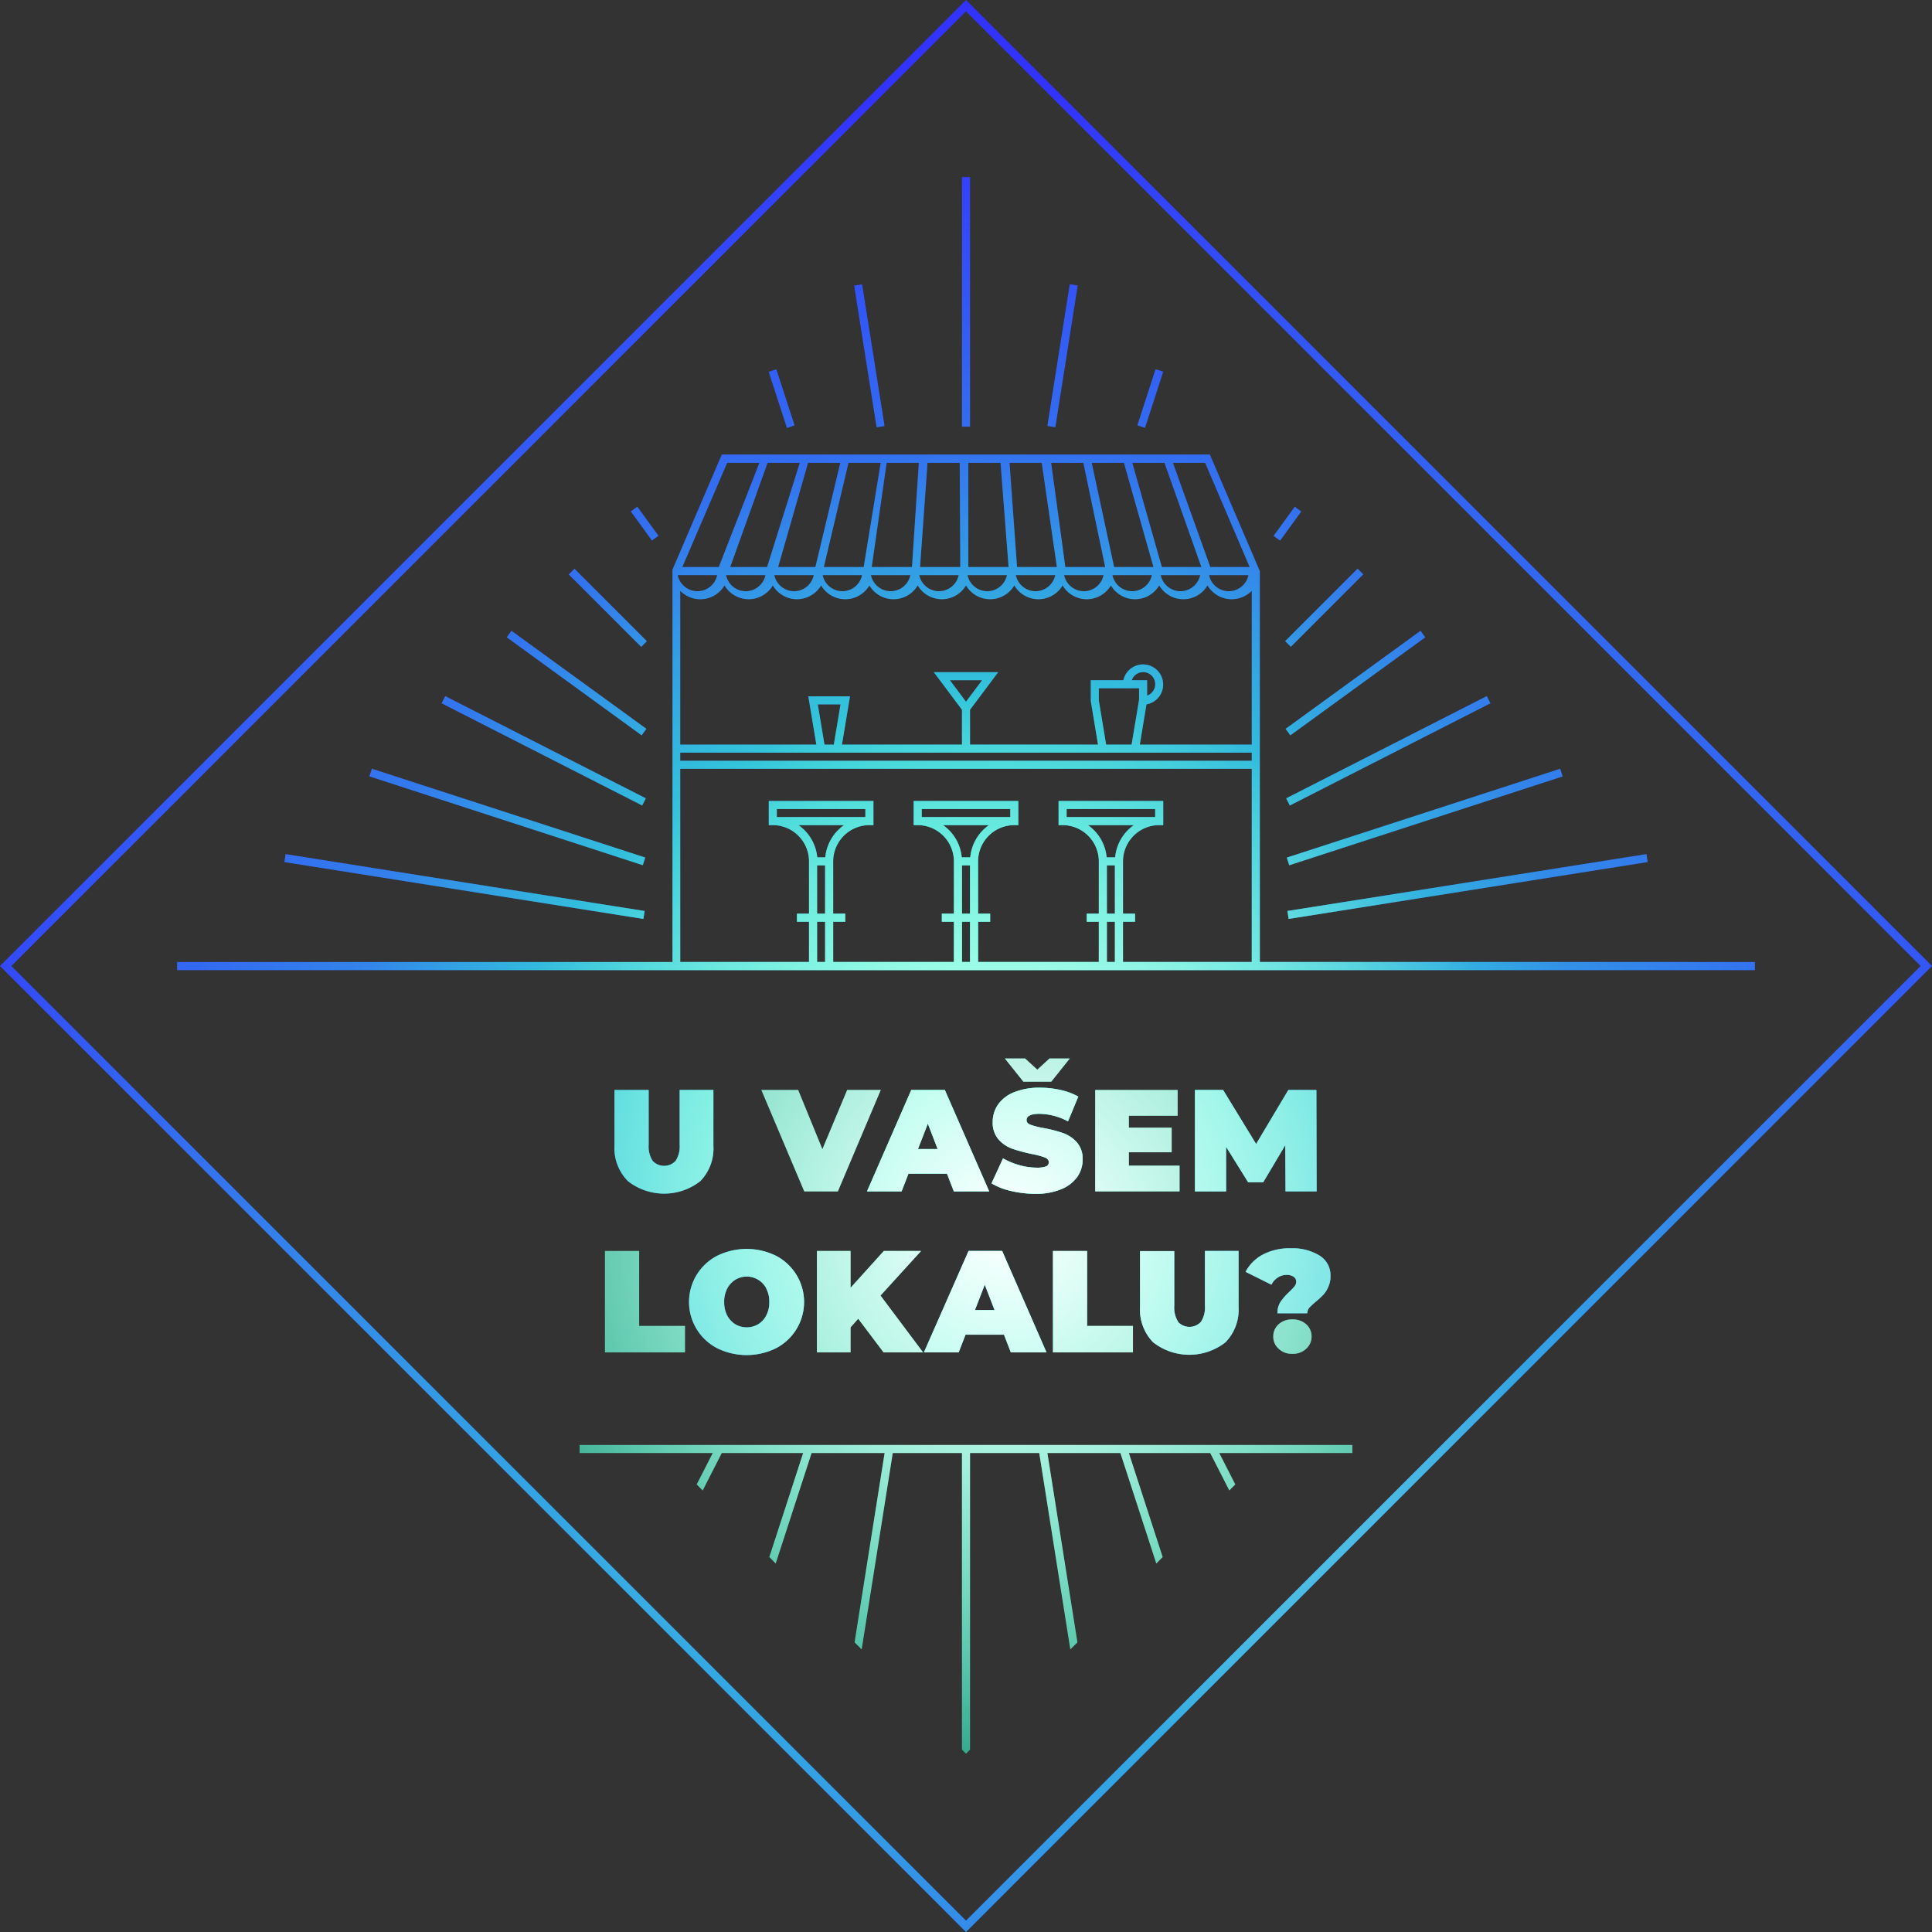 <?xml version="1.0" encoding="UTF-8"?> <svg xmlns="http://www.w3.org/2000/svg" xmlns:xlink="http://www.w3.org/1999/xlink" viewBox="0 0 240 240"><rect x="0" y="0" width="240" height="240" fill="#333333" stroke="none"/><defs><style>.cls-1{fill:url(#radial-gradient);}.cls-2{fill:url(#radial-gradient-2);}.cls-3{fill:url(#radial-gradient-19);}.cls-4{fill:url(#radial-gradient-20);}.cls-5{fill:url(#radial-gradient-21);}.cls-6{fill:url(#radial-gradient-22);}.cls-7{fill:url(#radial-gradient-23);}.cls-8{fill:url(#radial-gradient-24);}.cls-9{fill:url(#radial-gradient-25);}.cls-10{fill:url(#radial-gradient-26);}.cls-11{fill:url(#radial-gradient-27);}.cls-12{fill:url(#radial-gradient-28);}.cls-13{fill:url(#radial-gradient-29);}.cls-14{fill:url(#radial-gradient-30);}.cls-15{fill:url(#radial-gradient-31);}.cls-16{fill:url(#radial-gradient-32);}.cls-17{fill:url(#radial-gradient-33);}.cls-18{fill:url(#radial-gradient-34);}.cls-19{fill:url(#radial-gradient-35);}.cls-20{fill:url(#radial-gradient-36);}.cls-21{fill:url(#radial-gradient-54);}.cls-22{fill:url(#radial-gradient-55);}.cls-23{fill:url(#radial-gradient-56);}.cls-24{fill:url(#radial-gradient-57);}.cls-25{fill:url(#radial-gradient-58);}.cls-26{fill:url(#radial-gradient-59);}.cls-27{fill:url(#radial-gradient-60);}.cls-28{fill:url(#radial-gradient-61);}.cls-29{fill:url(#radial-gradient-63);}.cls-30{fill:url(#radial-gradient-64);}.cls-31{fill:url(#radial-gradient-65);}.cls-32{fill:url(#radial-gradient-66);}.cls-33{fill:url(#radial-gradient-67);}.cls-34{fill:url(#radial-gradient-68);}.cls-35{fill:url(#radial-gradient-69);}.cls-36{fill:url(#radial-gradient-70);}.cls-37{fill:url(#radial-gradient-71);}.cls-38{fill:url(#radial-gradient-89);}.cls-39{fill:url(#radial-gradient-90);}.cls-40{fill:url(#radial-gradient-91);}.cls-41{fill:url(#radial-gradient-92);}.cls-42{fill:url(#radial-gradient-93);}.cls-43{fill:url(#radial-gradient-94);}.cls-44{fill:url(#radial-gradient-95);}.cls-45{fill:url(#radial-gradient-96);}.cls-46{fill:url(#radial-gradient-98);}.cls-47{fill:url(#radial-gradient-99);}.cls-48{fill:url(#radial-gradient-100);}.cls-49{fill:url(#radial-gradient-101);}.cls-50{fill:url(#radial-gradient-102);}.cls-51{fill:url(#radial-gradient-103);}.cls-52{fill:url(#radial-gradient-104);}.cls-53{fill:url(#radial-gradient-105);}</style><radialGradient id="radial-gradient" cx="120" cy="130.36" r="75.11" gradientUnits="userSpaceOnUse"><stop offset="0" stop-color="#3fc"></stop><stop offset="1" stop-color="#33f"></stop></radialGradient><radialGradient id="radial-gradient-2" cx="120.15" cy="130.36" r="75.06" xlink:href="#radial-gradient"></radialGradient><radialGradient id="radial-gradient-19" cx="120.15" cy="130.36" r="75.06" gradientTransform="translate(8.24 -16.35) rotate(9)" xlink:href="#radial-gradient"></radialGradient><radialGradient id="radial-gradient-20" cx="120.15" cy="130.36" r="75.06" gradientTransform="translate(20.05 -27.58) rotate(18)" xlink:href="#radial-gradient"></radialGradient><radialGradient id="radial-gradient-21" cx="120.15" cy="130.36" r="75.06" gradientTransform="translate(145.9 -101.69) rotate(72.03)" xlink:href="#radial-gradient"></radialGradient><radialGradient id="radial-gradient-22" cx="120.15" cy="130.36" r="75.06" gradientTransform="translate(155.05 -93.09) rotate(81.02)" xlink:href="#radial-gradient"></radialGradient><radialGradient id="radial-gradient-23" cx="120.15" cy="130.36" r="75.06" gradientTransform="translate(82.03 -82.77) rotate(36)" xlink:href="#radial-gradient"></radialGradient><radialGradient id="radial-gradient-24" cx="120.15" cy="130.36" r="75.06" gradientTransform="translate(101.57 -94.21) rotate(45)" xlink:href="#radial-gradient"></radialGradient><radialGradient id="radial-gradient-25" cx="120.15" cy="130.36" r="75.06" gradientTransform="translate(118.49 -102.55) rotate(53.98)" xlink:href="#radial-gradient"></radialGradient><radialGradient id="radial-gradient-26" cx="120.15" cy="130.36" r="75.06" gradientTransform="translate(157.45 35.91) rotate(81)" xlink:href="#radial-gradient"></radialGradient><radialGradient id="radial-gradient-27" cy="130.36" r="75.17" xlink:href="#radial-gradient"></radialGradient><radialGradient id="radial-gradient-28" cx="120.15" cy="130.36" r="75.06" gradientTransform="translate(19.47 -27.16) rotate(9)" xlink:href="#radial-gradient"></radialGradient><radialGradient id="radial-gradient-29" cx="120.15" cy="130.36" r="75.06" gradientTransform="translate(140.06 10.19) rotate(72)" xlink:href="#radial-gradient"></radialGradient><radialGradient id="radial-gradient-30" cx="120.15" cy="130.36" r="75.06" gradientTransform="translate(40.02 -49.72) rotate(18)" xlink:href="#radial-gradient"></radialGradient><radialGradient id="radial-gradient-31" cx="120.15" cy="130.36" r="75.06" gradientTransform="translate(61.14 -68.13) rotate(27)" xlink:href="#radial-gradient"></radialGradient><radialGradient id="radial-gradient-32" cx="120.15" cy="130.36" r="75.06" gradientTransform="translate(119.98 -9.25) rotate(63)" xlink:href="#radial-gradient"></radialGradient><radialGradient id="radial-gradient-33" cx="120.15" cy="130.36" r="75.06" gradientTransform="translate(98.17 -22.97) rotate(54)" xlink:href="#radial-gradient"></radialGradient><radialGradient id="radial-gradient-34" cx="120.15" cy="130.36" r="75.06" gradientTransform="translate(75.5 -31.27) rotate(45)" xlink:href="#radial-gradient"></radialGradient><radialGradient id="radial-gradient-35" cx="120.15" cy="130.36" r="75.06" gradientTransform="translate(53.53 -34.64) rotate(36)" xlink:href="#radial-gradient"></radialGradient><radialGradient id="radial-gradient-36" cx="124.74" cy="157.43" r="145.61" gradientUnits="userSpaceOnUse"><stop offset="0" stop-color="#3fc"></stop><stop offset="1" stop-color="#3fc" stop-opacity="0"></stop></radialGradient><radialGradient id="radial-gradient-54" cx="124.74" cy="157.43" r="145.61" gradientTransform="translate(8.24 -16.35) rotate(9)" xlink:href="#radial-gradient-36"></radialGradient><radialGradient id="radial-gradient-55" cx="124.74" cy="157.43" r="145.61" gradientTransform="translate(20.05 -27.58) rotate(18)" xlink:href="#radial-gradient-36"></radialGradient><radialGradient id="radial-gradient-56" cx="124.74" cy="157.43" r="145.61" gradientTransform="translate(145.9 -101.69) rotate(72.03)" xlink:href="#radial-gradient-36"></radialGradient><radialGradient id="radial-gradient-57" cx="124.74" cy="157.43" r="145.61" gradientTransform="translate(155.05 -93.09) rotate(81.02)" xlink:href="#radial-gradient-36"></radialGradient><radialGradient id="radial-gradient-58" cx="124.74" cy="157.43" r="145.61" gradientTransform="translate(82.03 -82.77) rotate(36)" xlink:href="#radial-gradient-36"></radialGradient><radialGradient id="radial-gradient-59" cx="124.74" cy="157.43" r="145.61" gradientTransform="translate(101.57 -94.21) rotate(45)" xlink:href="#radial-gradient-36"></radialGradient><radialGradient id="radial-gradient-60" cx="124.74" cy="157.43" r="145.61" gradientTransform="translate(118.49 -102.55) rotate(53.98)" xlink:href="#radial-gradient-36"></radialGradient><radialGradient id="radial-gradient-61" cx="124.74" cy="157.43" r="145.61" gradientTransform="translate(157.45 35.91) rotate(81)" xlink:href="#radial-gradient-36"></radialGradient><radialGradient id="radial-gradient-63" cx="124.74" cy="157.43" r="145.61" gradientTransform="translate(19.47 -27.16) rotate(9)" xlink:href="#radial-gradient-36"></radialGradient><radialGradient id="radial-gradient-64" cx="124.74" cy="157.43" r="145.61" gradientTransform="translate(140.06 10.19) rotate(72)" xlink:href="#radial-gradient-36"></radialGradient><radialGradient id="radial-gradient-65" cx="124.74" cy="157.43" r="145.61" gradientTransform="translate(40.02 -49.72) rotate(18)" xlink:href="#radial-gradient-36"></radialGradient><radialGradient id="radial-gradient-66" cx="124.74" cy="157.43" r="145.61" gradientTransform="translate(61.14 -68.13) rotate(27)" xlink:href="#radial-gradient-36"></radialGradient><radialGradient id="radial-gradient-67" cx="124.74" cy="157.43" r="145.61" gradientTransform="translate(119.98 -9.25) rotate(63)" xlink:href="#radial-gradient-36"></radialGradient><radialGradient id="radial-gradient-68" cx="124.74" cy="157.43" r="145.61" gradientTransform="translate(98.17 -22.97) rotate(54)" xlink:href="#radial-gradient-36"></radialGradient><radialGradient id="radial-gradient-69" cx="124.74" cy="157.43" r="145.61" gradientTransform="translate(75.5 -31.27) rotate(45)" xlink:href="#radial-gradient-36"></radialGradient><radialGradient id="radial-gradient-70" cx="124.74" cy="157.43" r="145.61" gradientTransform="translate(53.53 -34.64) rotate(36)" xlink:href="#radial-gradient-36"></radialGradient><radialGradient id="radial-gradient-71" cx="124.98" cy="152.3" r="66.38" gradientUnits="userSpaceOnUse"><stop offset="0" stop-color="#fff"></stop><stop offset="1" stop-color="#fff" stop-opacity="0"></stop></radialGradient><radialGradient id="radial-gradient-89" cx="124.98" cy="152.3" r="66.38" gradientTransform="translate(8.24 -16.35) rotate(9)" xlink:href="#radial-gradient-71"></radialGradient><radialGradient id="radial-gradient-90" cx="124.98" cy="152.3" r="66.38" gradientTransform="translate(20.05 -27.58) rotate(18)" xlink:href="#radial-gradient-71"></radialGradient><radialGradient id="radial-gradient-91" cx="124.98" cy="152.3" r="66.38" gradientTransform="translate(145.9 -101.69) rotate(72.03)" xlink:href="#radial-gradient-71"></radialGradient><radialGradient id="radial-gradient-92" cx="124.98" cy="152.3" r="66.38" gradientTransform="translate(155.05 -93.09) rotate(81.02)" xlink:href="#radial-gradient-71"></radialGradient><radialGradient id="radial-gradient-93" cx="124.98" cy="152.3" r="66.38" gradientTransform="translate(82.03 -82.77) rotate(36)" xlink:href="#radial-gradient-71"></radialGradient><radialGradient id="radial-gradient-94" cx="124.98" cy="152.3" r="66.38" gradientTransform="translate(101.57 -94.21) rotate(45)" xlink:href="#radial-gradient-71"></radialGradient><radialGradient id="radial-gradient-95" cx="124.98" cy="152.3" r="66.38" gradientTransform="translate(118.49 -102.55) rotate(53.98)" xlink:href="#radial-gradient-71"></radialGradient><radialGradient id="radial-gradient-96" cx="124.98" cy="152.3" r="66.38" gradientTransform="translate(157.45 35.91) rotate(81)" xlink:href="#radial-gradient-71"></radialGradient><radialGradient id="radial-gradient-98" cx="124.98" cy="152.3" r="66.38" gradientTransform="translate(19.47 -27.16) rotate(9)" xlink:href="#radial-gradient-71"></radialGradient><radialGradient id="radial-gradient-99" cx="124.98" cy="152.3" r="66.38" gradientTransform="translate(140.06 10.19) rotate(72)" xlink:href="#radial-gradient-71"></radialGradient><radialGradient id="radial-gradient-100" cx="124.98" cy="152.3" r="66.38" gradientTransform="translate(40.02 -49.72) rotate(18)" xlink:href="#radial-gradient-71"></radialGradient><radialGradient id="radial-gradient-101" cx="124.98" cy="152.3" r="66.38" gradientTransform="translate(61.14 -68.13) rotate(27)" xlink:href="#radial-gradient-71"></radialGradient><radialGradient id="radial-gradient-102" cx="124.98" cy="152.3" r="66.38" gradientTransform="translate(119.98 -9.25) rotate(63)" xlink:href="#radial-gradient-71"></radialGradient><radialGradient id="radial-gradient-103" cx="124.98" cy="152.3" r="66.38" gradientTransform="translate(98.17 -22.97) rotate(54)" xlink:href="#radial-gradient-71"></radialGradient><radialGradient id="radial-gradient-104" cx="124.98" cy="152.3" r="66.38" gradientTransform="translate(75.5 -31.27) rotate(45)" xlink:href="#radial-gradient-71"></radialGradient><radialGradient id="radial-gradient-105" cx="124.98" cy="152.3" r="66.38" gradientTransform="translate(53.53 -34.64) rotate(36)" xlink:href="#radial-gradient-71"></radialGradient></defs><g id="Layer_1" data-name="Layer 1"><path class="cls-1" d="M120,0,0,120,120,240,240,120ZM1.41,120,120,1.41,238.59,120,120,238.59Z" transform="translate(0 0)"></path><path class="cls-2" d="M76.33,135.4v6.93A5.82,5.82,0,0,0,78,146.72a7.29,7.29,0,0,0,9,0,5.82,5.82,0,0,0,1.62-4.39V135.4H84.43v6.8a3.27,3.27,0,0,1-.5,2,1.94,1.94,0,0,1-2.86,0,3.28,3.28,0,0,1-.49-2v-6.8Z" transform="translate(0 0)"></path><polygon class="cls-2" points="102.16 142.76 99.15 135.4 94.58 135.4 99.91 148 104.08 148 109.41 135.4 105.24 135.4 102.16 142.76"></polygon><path class="cls-2" d="M113.2,135.4,107.7,148H112l.85-2.2h4.79l.85,2.2h4.39l-5.51-12.6Zm.83,7.34,1.23-3.16,1.22,3.16Z" transform="translate(0 0)"></path><polygon class="cls-2" points="130.59 134.37 132.89 131.49 130.37 131.49 128.86 132.88 127.34 131.49 124.83 131.49 127.13 134.37 130.59 134.37"></polygon><path class="cls-2" d="M130,144.88a3.39,3.39,0,0,1-1.26.17,7.94,7.94,0,0,1-2.14-.32,9.11,9.11,0,0,1-2-.83L123.17,147a8.17,8.17,0,0,0,2.44.95,13.39,13.39,0,0,0,3,.35,8.08,8.08,0,0,0,3.21-.57,4.5,4.5,0,0,0,2-1.53,3.72,3.72,0,0,0,.67-2.15,3.1,3.1,0,0,0-.73-2.16,4.19,4.19,0,0,0-1.72-1.14,15.76,15.76,0,0,0-2.43-.62,10,10,0,0,1-1.6-.41c-.33-.13-.49-.31-.49-.57,0-.52.55-.79,1.64-.79a7.77,7.77,0,0,1,3.51.94l1.28-3.08a8.12,8.12,0,0,0-2.21-.82,11.39,11.39,0,0,0-2.55-.28,8.27,8.27,0,0,0-3.21.56,4.42,4.42,0,0,0-2,1.53,3.77,3.77,0,0,0-.66,2.16,3.14,3.14,0,0,0,.72,2.17,4.12,4.12,0,0,0,1.69,1.15,20.34,20.34,0,0,0,2.43.66,10.14,10.14,0,0,1,1.63.43c.33.13.49.33.49.59A.55.55,0,0,1,130,144.88Z" transform="translate(0 0)"></path><polygon class="cls-2" points="146.29 138.6 146.29 135.4 136.05 135.4 136.05 148 146.53 148 146.53 144.8 140.23 144.8 140.23 143.14 145.55 143.14 145.55 140.08 140.23 140.08 140.23 138.6 146.29 138.6"></polygon><polygon class="cls-2" points="160.04 135.4 156.04 142.11 151.94 135.4 148.44 135.4 148.44 148 152.31 148 152.31 142.46 155.05 146.87 156.92 146.87 159.66 142.26 159.69 148 163.56 148 163.53 135.4 160.04 135.4"></polygon><polygon class="cls-2" points="75.15 168 85.09 168 85.09 164.71 79.4 164.71 79.4 155.4 75.15 155.4 75.15 168"></polygon><path class="cls-2" d="M89.09,156a6.46,6.46,0,0,0,0,11.48,8.28,8.28,0,0,0,7.31,0,6.47,6.47,0,0,0,0-11.48,8.28,8.28,0,0,0-7.31,0Zm6.1,4.08a3.48,3.48,0,0,1,.38,1.66,3.55,3.55,0,0,1-.38,1.67,2.75,2.75,0,0,1-1,1.09,2.82,2.82,0,0,1-2.86,0,2.9,2.9,0,0,1-1-1.09,3.54,3.54,0,0,1-.37-1.67,3.48,3.48,0,0,1,.37-1.66,2.86,2.86,0,0,1,1-1.1,2.75,2.75,0,0,1,3.88,1.1Z" transform="translate(0 0)"></path><polygon class="cls-2" points="101.48 155.4 101.48 168 105.66 168 105.66 164.89 106.61 163.82 109.76 168 114.67 168 109.38 160.94 114.42 155.4 109.79 155.4 105.66 159.97 105.66 155.4 101.48 155.4"></polygon><path class="cls-2" d="M114.77,168h4.32l.85-2.2h4.78l.85,2.2H130l-5.51-12.6h-4.17Zm7.56-8.42,1.22,3.16h-2.44Z" transform="translate(0 0)"></path><polygon class="cls-2" points="130.8 155.4 130.8 168 140.74 168 140.74 164.71 135.05 164.71 135.05 155.4 130.8 155.4"></polygon><path class="cls-2" d="M146.37,164.22a3.27,3.27,0,0,1-.5-2v-6.8h-4.25v6.93a5.82,5.82,0,0,0,1.62,4.39,7.29,7.29,0,0,0,9,0,5.82,5.82,0,0,0,1.62-4.39V155.4h-4.18v6.8a3.28,3.28,0,0,1-.49,2,1.94,1.94,0,0,1-2.86,0Z" transform="translate(0 0)"></path><path class="cls-2" d="M160.55,163.9a2.44,2.44,0,0,0-1.71.6,2,2,0,0,0-.67,1.52,2,2,0,0,0,.67,1.53,2.37,2.37,0,0,0,1.71.63,2.41,2.41,0,0,0,1.71-.63,2,2,0,0,0,.67-1.53,2,2,0,0,0-.67-1.52A2.48,2.48,0,0,0,160.55,163.9Z" transform="translate(0 0)"></path><path class="cls-2" d="M163.48,161.68a11.77,11.77,0,0,0,.92-.85,3.53,3.53,0,0,0,.62-1,3.05,3.05,0,0,0,.26-1.32,2.87,2.87,0,0,0-1.36-2.54,6.43,6.43,0,0,0-3.57-.9,7.11,7.11,0,0,0-3.48.78,5.19,5.19,0,0,0-2.14,2.14l3.21,1.6a2.27,2.27,0,0,1,.79-.89,2,2,0,0,1,1.08-.33,1.56,1.56,0,0,1,.87.22.72.72,0,0,1,.34.62.92.92,0,0,1-.21.58,7.38,7.38,0,0,1-.66.7,7.52,7.52,0,0,0-1.08,1.23,2.52,2.52,0,0,0-.38,1.42h3.71a1.1,1.1,0,0,1,.25-.69A9.41,9.41,0,0,1,163.48,161.68Z" transform="translate(0 0)"></path><polygon class="cls-2" points="72 180.5 88.54 180.5 86.55 184.4 87.29 185.15 89.66 180.5 99.77 180.5 95.57 193.42 96.36 194.22 100.82 180.5 109.89 180.5 106.16 204.02 107.04 204.89 110.9 180.5 119.5 180.5 119.5 217.35 120 217.85 120.5 217.35 120.5 180.5 129.1 180.5 132.96 204.89 133.84 204.02 130.11 180.5 139.18 180.5 143.64 194.22 144.43 193.42 140.23 180.5 150.34 180.5 152.71 185.15 153.45 184.4 151.46 180.5 168 180.5 168 179.5 72 179.5 72 180.5"></polygon><rect class="cls-2" x="119.5" y="22" width="1" height="31"></rect><rect class="cls-3" x="107.49" y="35.29" width="1" height="17.82" transform="translate(-5.58 17.44) rotate(-9)"></rect><rect class="cls-4" x="96.6" y="45.85" width="1" height="7.33" transform="translate(-10.55 32.43) rotate(-18)"></rect><rect class="cls-5" x="139.24" y="49.02" width="7.33" height="1" transform="translate(51.7 170.16) rotate(-72.03)"></rect><rect class="cls-6" x="123.1" y="43.7" width="17.82" height="1" transform="translate(67.73 167.68) rotate(-81.02)"></rect><rect class="cls-7" x="158.02" y="84.35" width="20.72" height="1" transform="translate(-17.72 115.18) rotate(-36)"></rect><rect class="cls-8" x="158.14" y="75" width="12.73" height="1" transform="translate(-5.21 138.43) rotate(-45)"></rect><rect class="cls-9" x="157.69" y="64.55" width="4.47" height="1" transform="translate(13.27 156.15) rotate(-53.98)"></rect><rect class="cls-10" x="57.2" y="87.55" width="1" height="45.16" transform="translate(-60.1 149.89) rotate(-81)"></rect><path class="cls-11" d="M204,119.5H156.5V70.94l-.08-.18h0l-6-14h0l-.13-.3H89.67l-.13.3h0l-6,14v.19h0a2.58,2.58,0,0,0,0,.4l0,48.16H22v1H218v-1ZM84.5,93.5h71v1h-71Zm17.09-6h2.82l-.83,5h-1.16ZM120,87.17l-2-2.67h4ZM136.5,87V85.5h5v1.42l-.93,5.58h-3.16Zm4.09-2.5a1.5,1.5,0,1,1,1.91,1.91V84.5Zm14.65-14.06h-4.89L145.71,57.5h4Zm-6,0h-4.91L140.66,57.5h4Zm-5.95,0H138.4L135.62,57.5h4Zm-6,0h-4.95L130.58,57.5h4Zm-6,0h-4.95l-.93-12.94h4Zm-6,0h-5V57.5h4Zm-6,0h-5l.93-12.94h4Zm-6,0h-5l1.85-12.94h4Zm-6,0h-4.95L105.4,57.5h4Zm-6,0H96.66l3.72-12.94h4Zm-6,0H90.71L95.35,57.5h4Zm-6,0H84.76L90.33,57.5h4Zm-.2,1a2.5,2.5,0,0,1-4.9,0Zm6,0a2.5,2.5,0,0,1-4.9,0Zm6,0a2.5,2.5,0,0,1-4.9,0Zm6,0a2.5,2.5,0,0,1-4.9,0Zm6,0a2.5,2.5,0,0,1-4.9,0Zm6,0a2.5,2.5,0,0,1-4.9,0Zm6,0a2.5,2.5,0,0,1-4.9,0Zm6,0a2.5,2.5,0,0,1-4.9,0Zm6,0a2.5,2.5,0,0,1-4.9,0Zm6,0a2.5,2.5,0,0,1-4.9,0Zm6,0a2.5,2.5,0,0,1-4.9,0Zm6,0a2.5,2.5,0,0,1-4.9,0ZM87,74.44a3.48,3.48,0,0,0,3-1.72,3.48,3.48,0,0,0,6,0,3.48,3.48,0,0,0,6,0,3.48,3.48,0,0,0,6,0,3.48,3.48,0,0,0,6,0,3.48,3.48,0,0,0,6,0,3.48,3.48,0,0,0,6,0,3.48,3.48,0,0,0,6,0,3.48,3.48,0,0,0,6,0,3.48,3.48,0,0,0,6,0,3.48,3.48,0,0,0,6,0,3.49,3.49,0,0,0,5.5.67V92.5H141.59l.83-5a2.5,2.5,0,1,0-2.87-3H135.5v2.58l.9,5.42H120.5V88.17L124,83.5h-8l3.5,4.67V92.5H104.59l1-6h-5.18l1,6H84.5V73.39A3.49,3.49,0,0,0,87,74.44Zm14.5,45.06v-5h1v5Zm6-18h-11v-1h11Zm-2.65,1a5.52,5.52,0,0,0-2.33,4h-1a5.52,5.52,0,0,0-2.33-4Zm-2.35,5v6h-1v-6Zm17,12v-5h1v5Zm6-18h-11v-1h11Zm-2.65,1a5.5,5.5,0,0,0-2.32,4h-1.06a5.5,5.5,0,0,0-2.32-4Zm-2.35,5v6h-1v-6Zm17,12v-5h1v5Zm6-18h-11v-1h11Zm-2.65,1a5.5,5.5,0,0,0-2.32,4h-1.06a5.5,5.5,0,0,0-2.32-4Zm-2.35,5v6h-1v-6Zm1,12v-5H141v-1h-1.5V107a4.51,4.51,0,0,1,4.5-4.5h.5v-3h-13v3h.5a4.51,4.51,0,0,1,4.5,4.5v6.5H135v1h1.5v5h-15v-5H123v-1h-1.5V107a4.51,4.51,0,0,1,4.5-4.5h.5v-3h-13v3h.5a4.51,4.51,0,0,1,4.5,4.5v6.5H117v1h1.5v5h-15v-5H105v-1h-1.5V107a4.51,4.51,0,0,1,4.5-4.5h.5v-3h-13v3H96a4.51,4.51,0,0,1,4.5,4.5v6.5H99v1h1.5v5h-16v-24h71v24Z" transform="translate(0 0)"></path><rect class="cls-12" x="159.72" y="109.63" width="45.16" height="1" transform="translate(-14.98 29.87) rotate(-9)"></rect><rect class="cls-13" x="62.52" y="83.63" width="1" height="35.71" transform="translate(-52.97 130.06) rotate(-72)"></rect><rect class="cls-14" x="159.13" y="100.99" width="35.71" height="1" transform="translate(-22.7 59.66) rotate(-18)"></rect><rect class="cls-15" x="158.48" y="92.77" width="27.97" height="1" transform="translate(-23.55 88.46) rotate(-27)"></rect><rect class="cls-16" x="67.04" y="79.29" width="1" height="27.97" transform="translate(-46.23 111.1) rotate(-63)"></rect><rect class="cls-17" x="71.12" y="74.49" width="1" height="20.72" transform="translate(-39.12 92.92) rotate(-54)"></rect><rect class="cls-18" x="75" y="69.14" width="1" height="12.73" transform="translate(-31.27 75.5) rotate(-45)"></rect><rect class="cls-19" x="79.58" y="62.81" width="1" height="4.47" transform="translate(-22.94 59.49) rotate(-36)"></rect></g><g id="Layer_2" data-name="Layer 2"><path class="cls-20" d="M120,0,0,120,120,240,240,120ZM1.41,120,120,1.41,238.59,120,120,238.59Z" transform="translate(0 0)"></path><path class="cls-20" d="M76.33,135.4v6.93A5.82,5.82,0,0,0,78,146.72a7.29,7.29,0,0,0,9,0,5.82,5.82,0,0,0,1.62-4.39V135.4H84.43v6.8a3.27,3.27,0,0,1-.5,2,1.94,1.94,0,0,1-2.86,0,3.28,3.28,0,0,1-.49-2v-6.8Z" transform="translate(0 0)"></path><polygon class="cls-20" points="102.16 142.76 99.15 135.4 94.58 135.4 99.91 148 104.08 148 109.41 135.4 105.24 135.4 102.16 142.76"></polygon><path class="cls-20" d="M113.2,135.4,107.7,148H112l.85-2.2h4.79l.85,2.2h4.39l-5.51-12.6Zm.83,7.34,1.23-3.16,1.22,3.16Z" transform="translate(0 0)"></path><polygon class="cls-20" points="130.59 134.37 132.89 131.49 130.37 131.49 128.86 132.88 127.34 131.49 124.83 131.49 127.13 134.37 130.59 134.37"></polygon><path class="cls-20" d="M130,144.88a3.39,3.39,0,0,1-1.26.17,7.94,7.94,0,0,1-2.14-.32,9.11,9.11,0,0,1-2-.83L123.17,147a8.17,8.17,0,0,0,2.44.95,13.39,13.39,0,0,0,3,.35,8.08,8.08,0,0,0,3.21-.57,4.5,4.5,0,0,0,2-1.53,3.72,3.72,0,0,0,.67-2.15,3.1,3.1,0,0,0-.73-2.16,4.19,4.19,0,0,0-1.72-1.14,15.76,15.76,0,0,0-2.43-.62,10,10,0,0,1-1.6-.41c-.33-.13-.49-.31-.49-.57,0-.52.55-.79,1.64-.79a7.77,7.77,0,0,1,3.51.94l1.28-3.08a8.12,8.12,0,0,0-2.21-.82,11.39,11.39,0,0,0-2.55-.28,8.27,8.27,0,0,0-3.21.56,4.42,4.42,0,0,0-2,1.53,3.77,3.77,0,0,0-.66,2.16,3.14,3.14,0,0,0,.72,2.17,4.12,4.12,0,0,0,1.69,1.15,20.34,20.34,0,0,0,2.43.66,10.14,10.14,0,0,1,1.63.43c.33.13.49.33.49.59A.55.55,0,0,1,130,144.88Z" transform="translate(0 0)"></path><polygon class="cls-20" points="146.29 138.6 146.29 135.4 136.05 135.4 136.05 148 146.53 148 146.53 144.8 140.23 144.8 140.23 143.14 145.55 143.14 145.55 140.08 140.23 140.08 140.23 138.6 146.29 138.6"></polygon><polygon class="cls-20" points="160.04 135.4 156.04 142.11 151.94 135.4 148.44 135.4 148.44 148 152.31 148 152.31 142.46 155.05 146.87 156.92 146.87 159.66 142.26 159.69 148 163.56 148 163.53 135.4 160.04 135.4"></polygon><polygon class="cls-20" points="75.15 168 85.09 168 85.09 164.71 79.4 164.71 79.4 155.4 75.15 155.4 75.15 168"></polygon><path class="cls-20" d="M89.09,156a6.46,6.46,0,0,0,0,11.48,8.28,8.28,0,0,0,7.31,0,6.47,6.47,0,0,0,0-11.48,8.28,8.28,0,0,0-7.31,0Zm6.1,4.08a3.48,3.48,0,0,1,.38,1.66,3.55,3.55,0,0,1-.38,1.67,2.75,2.75,0,0,1-1,1.09,2.82,2.82,0,0,1-2.86,0,2.9,2.9,0,0,1-1-1.09,3.54,3.54,0,0,1-.37-1.67,3.48,3.48,0,0,1,.37-1.66,2.86,2.86,0,0,1,1-1.1,2.75,2.75,0,0,1,3.88,1.1Z" transform="translate(0 0)"></path><polygon class="cls-20" points="101.48 155.4 101.48 168 105.66 168 105.66 164.89 106.61 163.82 109.76 168 114.67 168 109.38 160.94 114.42 155.4 109.79 155.4 105.66 159.97 105.66 155.4 101.48 155.4"></polygon><path class="cls-20" d="M114.77,168h4.32l.85-2.2h4.78l.85,2.2H130l-5.51-12.6h-4.17Zm7.56-8.42,1.22,3.16h-2.44Z" transform="translate(0 0)"></path><polygon class="cls-20" points="130.8 155.4 130.8 168 140.74 168 140.74 164.71 135.05 164.71 135.05 155.4 130.8 155.4"></polygon><path class="cls-20" d="M146.37,164.22a3.27,3.27,0,0,1-.5-2v-6.8h-4.25v6.93a5.82,5.82,0,0,0,1.62,4.39,7.29,7.29,0,0,0,9,0,5.82,5.82,0,0,0,1.62-4.39V155.4h-4.18v6.8a3.28,3.28,0,0,1-.49,2,1.94,1.94,0,0,1-2.86,0Z" transform="translate(0 0)"></path><path class="cls-20" d="M160.55,163.9a2.44,2.44,0,0,0-1.71.6,2,2,0,0,0-.67,1.52,2,2,0,0,0,.67,1.53,2.37,2.37,0,0,0,1.71.63,2.41,2.41,0,0,0,1.71-.63,2,2,0,0,0,.67-1.53,2,2,0,0,0-.67-1.52A2.48,2.48,0,0,0,160.55,163.9Z" transform="translate(0 0)"></path><path class="cls-20" d="M163.48,161.68a11.77,11.77,0,0,0,.92-.85,3.53,3.53,0,0,0,.62-1,3.05,3.05,0,0,0,.26-1.32,2.87,2.87,0,0,0-1.36-2.54,6.43,6.43,0,0,0-3.57-.9,7.11,7.11,0,0,0-3.48.78,5.19,5.19,0,0,0-2.14,2.14l3.21,1.6a2.27,2.27,0,0,1,.79-.89,2,2,0,0,1,1.08-.33,1.56,1.56,0,0,1,.87.22.72.72,0,0,1,.34.62.92.92,0,0,1-.21.58,7.38,7.38,0,0,1-.66.7,7.52,7.52,0,0,0-1.08,1.23,2.52,2.52,0,0,0-.38,1.42h3.71a1.1,1.1,0,0,1,.25-.69A9.41,9.41,0,0,1,163.48,161.68Z" transform="translate(0 0)"></path><polygon class="cls-20" points="72 180.5 88.54 180.5 86.55 184.4 87.29 185.15 89.66 180.5 99.77 180.5 95.57 193.42 96.36 194.22 100.82 180.5 109.89 180.5 106.16 204.02 107.04 204.89 110.9 180.5 119.5 180.5 119.5 217.35 120 217.85 120.5 217.35 120.5 180.5 129.1 180.5 132.96 204.89 133.84 204.02 130.11 180.5 139.18 180.5 143.64 194.22 144.43 193.42 140.23 180.5 150.34 180.5 152.71 185.15 153.45 184.4 151.46 180.5 168 180.5 168 179.5 72 179.5 72 180.5"></polygon><rect class="cls-20" x="119.5" y="22" width="1" height="31"></rect><rect class="cls-21" x="107.49" y="35.29" width="1" height="17.82" transform="translate(-5.58 17.44) rotate(-9)"></rect><rect class="cls-22" x="96.6" y="45.85" width="1" height="7.33" transform="translate(-10.55 32.43) rotate(-18)"></rect><rect class="cls-23" x="139.24" y="49.02" width="7.33" height="1" transform="translate(51.7 170.16) rotate(-72.03)"></rect><rect class="cls-24" x="123.1" y="43.7" width="17.82" height="1" transform="translate(67.73 167.68) rotate(-81.02)"></rect><rect class="cls-25" x="158.02" y="84.35" width="20.72" height="1" transform="translate(-17.72 115.18) rotate(-36)"></rect><rect class="cls-26" x="158.14" y="75" width="12.73" height="1" transform="translate(-5.21 138.43) rotate(-45)"></rect><rect class="cls-27" x="157.69" y="64.55" width="4.47" height="1" transform="translate(13.27 156.15) rotate(-53.98)"></rect><rect class="cls-28" x="57.2" y="87.55" width="1" height="45.16" transform="translate(-60.1 149.89) rotate(-81)"></rect><path class="cls-20" d="M204,119.5H156.5V70.94l-.08-.18h0l-6-14h0l-.13-.3H89.67l-.13.3h0l-6,14v.19h0a2.58,2.58,0,0,0,0,.4l0,48.16H22v1H218v-1ZM84.5,93.5h71v1h-71Zm17.09-6h2.82l-.83,5h-1.16ZM120,87.17l-2-2.67h4ZM136.5,87V85.5h5v1.42l-.93,5.58h-3.16Zm4.09-2.5a1.5,1.5,0,1,1,1.91,1.91V84.5Zm14.65-14.06h-4.89L145.71,57.5h4Zm-6,0h-4.91L140.66,57.5h4Zm-5.95,0H138.4L135.62,57.5h4Zm-6,0h-4.95L130.58,57.5h4Zm-6,0h-4.95l-.93-12.94h4Zm-6,0h-5V57.5h4Zm-6,0h-5l.93-12.94h4Zm-6,0h-5l1.85-12.94h4Zm-6,0h-4.95L105.4,57.5h4Zm-6,0H96.66l3.72-12.94h4Zm-6,0H90.71L95.35,57.5h4Zm-6,0H84.76L90.33,57.5h4Zm-.2,1a2.5,2.5,0,0,1-4.9,0Zm6,0a2.5,2.5,0,0,1-4.9,0Zm6,0a2.5,2.5,0,0,1-4.9,0Zm6,0a2.5,2.5,0,0,1-4.9,0Zm6,0a2.5,2.5,0,0,1-4.9,0Zm6,0a2.5,2.5,0,0,1-4.9,0Zm6,0a2.5,2.5,0,0,1-4.9,0Zm6,0a2.5,2.5,0,0,1-4.9,0Zm6,0a2.5,2.5,0,0,1-4.9,0Zm6,0a2.5,2.5,0,0,1-4.9,0Zm6,0a2.5,2.5,0,0,1-4.9,0Zm6,0a2.5,2.5,0,0,1-4.9,0ZM87,74.44a3.48,3.48,0,0,0,3-1.72,3.48,3.48,0,0,0,6,0,3.48,3.48,0,0,0,6,0,3.48,3.48,0,0,0,6,0,3.48,3.48,0,0,0,6,0,3.48,3.48,0,0,0,6,0,3.48,3.48,0,0,0,6,0,3.48,3.48,0,0,0,6,0,3.48,3.48,0,0,0,6,0,3.48,3.48,0,0,0,6,0,3.48,3.48,0,0,0,6,0,3.49,3.49,0,0,0,5.5.67V92.5H141.59l.83-5a2.5,2.5,0,1,0-2.87-3H135.5v2.58l.9,5.42H120.5V88.17L124,83.5h-8l3.5,4.67V92.5H104.59l1-6h-5.18l1,6H84.5V73.39A3.49,3.49,0,0,0,87,74.44Zm14.5,45.06v-5h1v5Zm6-18h-11v-1h11Zm-2.65,1a5.52,5.52,0,0,0-2.33,4h-1a5.52,5.52,0,0,0-2.33-4Zm-2.35,5v6h-1v-6Zm17,12v-5h1v5Zm6-18h-11v-1h11Zm-2.65,1a5.5,5.5,0,0,0-2.32,4h-1.06a5.5,5.5,0,0,0-2.32-4Zm-2.35,5v6h-1v-6Zm17,12v-5h1v5Zm6-18h-11v-1h11Zm-2.65,1a5.5,5.5,0,0,0-2.32,4h-1.06a5.5,5.5,0,0,0-2.32-4Zm-2.35,5v6h-1v-6Zm1,12v-5H141v-1h-1.5V107a4.51,4.51,0,0,1,4.5-4.5h.5v-3h-13v3h.5a4.51,4.51,0,0,1,4.5,4.5v6.5H135v1h1.5v5h-15v-5H123v-1h-1.5V107a4.51,4.51,0,0,1,4.5-4.5h.5v-3h-13v3h.5a4.51,4.51,0,0,1,4.5,4.5v6.5H117v1h1.5v5h-15v-5H105v-1h-1.5V107a4.51,4.51,0,0,1,4.5-4.5h.5v-3h-13v3H96a4.51,4.51,0,0,1,4.5,4.5v6.5H99v1h1.5v5h-16v-24h71v24Z" transform="translate(0 0)"></path><rect class="cls-29" x="159.72" y="109.63" width="45.16" height="1" transform="translate(-14.98 29.87) rotate(-9)"></rect><rect class="cls-30" x="62.52" y="83.63" width="1" height="35.71" transform="translate(-52.97 130.06) rotate(-72)"></rect><rect class="cls-31" x="159.13" y="100.99" width="35.71" height="1" transform="translate(-22.7 59.66) rotate(-18)"></rect><rect class="cls-32" x="158.48" y="92.77" width="27.97" height="1" transform="translate(-23.55 88.46) rotate(-27)"></rect><rect class="cls-33" x="67.04" y="79.29" width="1" height="27.97" transform="translate(-46.23 111.1) rotate(-63)"></rect><rect class="cls-34" x="71.12" y="74.49" width="1" height="20.72" transform="translate(-39.12 92.92) rotate(-54)"></rect><rect class="cls-35" x="75" y="69.14" width="1" height="12.73" transform="translate(-31.27 75.5) rotate(-45)"></rect><rect class="cls-36" x="79.58" y="62.81" width="1" height="4.47" transform="translate(-22.94 59.49) rotate(-36)"></rect></g><g id="Layer_3" data-name="Layer 3"><path class="cls-37" d="M120,0,0,120,120,240,240,120ZM1.41,120,120,1.41,238.59,120,120,238.59Z" transform="translate(0 0)"></path><path class="cls-37" d="M76.33,135.4v6.93A5.82,5.82,0,0,0,78,146.72a7.29,7.29,0,0,0,9,0,5.82,5.82,0,0,0,1.62-4.39V135.4H84.43v6.8a3.27,3.27,0,0,1-.5,2,1.94,1.94,0,0,1-2.86,0,3.28,3.28,0,0,1-.49-2v-6.8Z" transform="translate(0 0)"></path><polygon class="cls-37" points="102.16 142.76 99.15 135.4 94.58 135.4 99.91 148 104.08 148 109.41 135.4 105.24 135.4 102.16 142.76"></polygon><path class="cls-37" d="M113.2,135.4,107.7,148H112l.85-2.2h4.79l.85,2.2h4.39l-5.51-12.6Zm.83,7.34,1.23-3.16,1.22,3.16Z" transform="translate(0 0)"></path><polygon class="cls-37" points="130.59 134.37 132.89 131.49 130.37 131.49 128.86 132.88 127.34 131.49 124.83 131.49 127.13 134.37 130.59 134.37"></polygon><path class="cls-37" d="M130,144.88a3.39,3.39,0,0,1-1.26.17,7.94,7.94,0,0,1-2.14-.32,9.11,9.11,0,0,1-2-.83L123.17,147a8.17,8.17,0,0,0,2.44.95,13.39,13.39,0,0,0,3,.35,8.08,8.08,0,0,0,3.21-.57,4.5,4.5,0,0,0,2-1.53,3.72,3.72,0,0,0,.67-2.15,3.1,3.1,0,0,0-.73-2.16,4.19,4.19,0,0,0-1.72-1.14,15.76,15.76,0,0,0-2.43-.62,10,10,0,0,1-1.6-.41c-.33-.13-.49-.31-.49-.57,0-.52.55-.79,1.64-.79a7.77,7.77,0,0,1,3.51.94l1.28-3.08a8.12,8.12,0,0,0-2.21-.82,11.39,11.39,0,0,0-2.55-.28,8.27,8.27,0,0,0-3.21.56,4.42,4.42,0,0,0-2,1.53,3.77,3.77,0,0,0-.66,2.16,3.14,3.14,0,0,0,.72,2.17,4.12,4.12,0,0,0,1.69,1.15,20.34,20.34,0,0,0,2.43.66,10.14,10.14,0,0,1,1.63.43c.33.13.49.33.49.59A.55.55,0,0,1,130,144.88Z" transform="translate(0 0)"></path><polygon class="cls-37" points="146.29 138.6 146.29 135.4 136.05 135.4 136.05 148 146.53 148 146.53 144.8 140.23 144.8 140.23 143.14 145.55 143.14 145.55 140.08 140.23 140.08 140.23 138.6 146.29 138.6"></polygon><polygon class="cls-37" points="160.04 135.4 156.04 142.11 151.94 135.4 148.44 135.4 148.44 148 152.31 148 152.31 142.46 155.05 146.87 156.92 146.87 159.66 142.26 159.69 148 163.56 148 163.53 135.4 160.04 135.4"></polygon><polygon class="cls-37" points="75.15 168 85.09 168 85.09 164.71 79.4 164.71 79.4 155.4 75.15 155.4 75.15 168"></polygon><path class="cls-37" d="M89.09,156a6.46,6.46,0,0,0,0,11.48,8.28,8.28,0,0,0,7.31,0,6.47,6.47,0,0,0,0-11.48,8.28,8.28,0,0,0-7.31,0Zm6.1,4.08a3.48,3.48,0,0,1,.38,1.66,3.55,3.55,0,0,1-.38,1.67,2.75,2.75,0,0,1-1,1.09,2.82,2.82,0,0,1-2.86,0,2.9,2.9,0,0,1-1-1.09,3.54,3.54,0,0,1-.37-1.67,3.48,3.48,0,0,1,.37-1.66,2.86,2.86,0,0,1,1-1.1,2.75,2.75,0,0,1,3.88,1.1Z" transform="translate(0 0)"></path><polygon class="cls-37" points="101.48 155.4 101.48 168 105.66 168 105.66 164.89 106.61 163.82 109.76 168 114.67 168 109.38 160.94 114.42 155.4 109.79 155.4 105.66 159.97 105.66 155.4 101.48 155.4"></polygon><path class="cls-37" d="M114.77,168h4.32l.85-2.2h4.78l.85,2.2H130l-5.51-12.6h-4.17Zm7.56-8.42,1.22,3.16h-2.44Z" transform="translate(0 0)"></path><polygon class="cls-37" points="130.8 155.4 130.8 168 140.74 168 140.74 164.71 135.05 164.71 135.05 155.4 130.8 155.4"></polygon><path class="cls-37" d="M146.37,164.22a3.27,3.27,0,0,1-.5-2v-6.8h-4.25v6.93a5.82,5.82,0,0,0,1.62,4.39,7.29,7.29,0,0,0,9,0,5.82,5.82,0,0,0,1.62-4.39V155.4h-4.18v6.8a3.28,3.28,0,0,1-.49,2,1.94,1.94,0,0,1-2.86,0Z" transform="translate(0 0)"></path><path class="cls-37" d="M160.55,163.9a2.44,2.44,0,0,0-1.71.6,2,2,0,0,0-.67,1.52,2,2,0,0,0,.67,1.53,2.37,2.37,0,0,0,1.71.63,2.41,2.41,0,0,0,1.71-.63,2,2,0,0,0,.67-1.53,2,2,0,0,0-.67-1.52A2.48,2.48,0,0,0,160.55,163.9Z" transform="translate(0 0)"></path><path class="cls-37" d="M163.48,161.68a11.77,11.77,0,0,0,.92-.85,3.53,3.53,0,0,0,.62-1,3.05,3.05,0,0,0,.26-1.32,2.87,2.87,0,0,0-1.36-2.54,6.43,6.43,0,0,0-3.57-.9,7.11,7.11,0,0,0-3.48.78,5.19,5.19,0,0,0-2.14,2.14l3.21,1.6a2.27,2.27,0,0,1,.79-.89,2,2,0,0,1,1.08-.33,1.56,1.56,0,0,1,.87.22.72.72,0,0,1,.34.62.92.92,0,0,1-.21.58,7.38,7.38,0,0,1-.66.7,7.52,7.52,0,0,0-1.08,1.23,2.52,2.52,0,0,0-.38,1.42h3.71a1.1,1.1,0,0,1,.25-.69A9.41,9.41,0,0,1,163.48,161.68Z" transform="translate(0 0)"></path><polygon class="cls-37" points="72 180.5 88.54 180.5 86.55 184.4 87.29 185.15 89.66 180.5 99.77 180.5 95.57 193.42 96.36 194.22 100.82 180.5 109.89 180.5 106.16 204.02 107.04 204.89 110.9 180.5 119.5 180.5 119.5 217.35 120 217.85 120.5 217.35 120.5 180.5 129.1 180.5 132.96 204.89 133.84 204.02 130.11 180.5 139.18 180.5 143.64 194.22 144.43 193.42 140.23 180.5 150.34 180.5 152.71 185.15 153.45 184.4 151.46 180.5 168 180.5 168 179.5 72 179.5 72 180.5"></polygon><rect class="cls-37" x="119.5" y="22" width="1" height="31"></rect><rect class="cls-38" x="107.49" y="35.29" width="1" height="17.82" transform="translate(-5.58 17.44) rotate(-9)"></rect><rect class="cls-39" x="96.6" y="45.85" width="1" height="7.33" transform="translate(-10.55 32.43) rotate(-18)"></rect><rect class="cls-40" x="139.24" y="49.02" width="7.33" height="1" transform="translate(51.7 170.16) rotate(-72.03)"></rect><rect class="cls-41" x="123.1" y="43.7" width="17.82" height="1" transform="translate(67.73 167.68) rotate(-81.02)"></rect><rect class="cls-42" x="158.02" y="84.35" width="20.72" height="1" transform="translate(-17.72 115.18) rotate(-36)"></rect><rect class="cls-43" x="158.14" y="75" width="12.73" height="1" transform="translate(-5.21 138.43) rotate(-45)"></rect><rect class="cls-44" x="157.69" y="64.55" width="4.47" height="1" transform="translate(13.27 156.15) rotate(-53.98)"></rect><rect class="cls-45" x="57.2" y="87.55" width="1" height="45.16" transform="translate(-60.1 149.89) rotate(-81)"></rect><path class="cls-37" d="M204,119.5H156.5V70.94l-.08-.18h0l-6-14h0l-.13-.3H89.67l-.13.3h0l-6,14v.19h0a2.58,2.58,0,0,0,0,.4l0,48.16H22v1H218v-1ZM84.5,93.5h71v1h-71Zm17.09-6h2.82l-.83,5h-1.16ZM120,87.17l-2-2.67h4ZM136.5,87V85.5h5v1.42l-.93,5.58h-3.16Zm4.09-2.5a1.5,1.5,0,1,1,1.91,1.91V84.5Zm14.65-14.06h-4.89L145.71,57.5h4Zm-6,0h-4.91L140.66,57.5h4Zm-5.95,0H138.4L135.62,57.5h4Zm-6,0h-4.95L130.58,57.5h4Zm-6,0h-4.95l-.93-12.94h4Zm-6,0h-5V57.5h4Zm-6,0h-5l.93-12.94h4Zm-6,0h-5l1.85-12.94h4Zm-6,0h-4.95L105.4,57.5h4Zm-6,0H96.66l3.72-12.94h4Zm-6,0H90.71L95.35,57.5h4Zm-6,0H84.76L90.33,57.5h4Zm-.2,1a2.5,2.5,0,0,1-4.9,0Zm6,0a2.5,2.5,0,0,1-4.9,0Zm6,0a2.5,2.5,0,0,1-4.9,0Zm6,0a2.5,2.5,0,0,1-4.9,0Zm6,0a2.5,2.5,0,0,1-4.9,0Zm6,0a2.5,2.5,0,0,1-4.9,0Zm6,0a2.5,2.5,0,0,1-4.9,0Zm6,0a2.5,2.5,0,0,1-4.9,0Zm6,0a2.5,2.5,0,0,1-4.9,0Zm6,0a2.5,2.5,0,0,1-4.9,0Zm6,0a2.5,2.5,0,0,1-4.9,0Zm6,0a2.5,2.5,0,0,1-4.9,0ZM87,74.44a3.48,3.48,0,0,0,3-1.72,3.48,3.48,0,0,0,6,0,3.48,3.48,0,0,0,6,0,3.48,3.48,0,0,0,6,0,3.48,3.48,0,0,0,6,0,3.48,3.48,0,0,0,6,0,3.48,3.48,0,0,0,6,0,3.48,3.48,0,0,0,6,0,3.48,3.48,0,0,0,6,0,3.48,3.48,0,0,0,6,0,3.48,3.48,0,0,0,6,0,3.49,3.49,0,0,0,5.5.67V92.5H141.59l.83-5a2.5,2.5,0,1,0-2.87-3H135.5v2.58l.9,5.42H120.5V88.17L124,83.5h-8l3.5,4.67V92.5H104.59l1-6h-5.18l1,6H84.5V73.39A3.49,3.49,0,0,0,87,74.44Zm14.5,45.06v-5h1v5Zm6-18h-11v-1h11Zm-2.65,1a5.52,5.52,0,0,0-2.33,4h-1a5.52,5.52,0,0,0-2.33-4Zm-2.35,5v6h-1v-6Zm17,12v-5h1v5Zm6-18h-11v-1h11Zm-2.65,1a5.5,5.5,0,0,0-2.32,4h-1.06a5.5,5.5,0,0,0-2.32-4Zm-2.35,5v6h-1v-6Zm17,12v-5h1v5Zm6-18h-11v-1h11Zm-2.65,1a5.5,5.5,0,0,0-2.32,4h-1.06a5.5,5.5,0,0,0-2.32-4Zm-2.35,5v6h-1v-6Zm1,12v-5H141v-1h-1.5V107a4.51,4.51,0,0,1,4.5-4.5h.5v-3h-13v3h.5a4.51,4.51,0,0,1,4.5,4.5v6.5H135v1h1.5v5h-15v-5H123v-1h-1.5V107a4.51,4.51,0,0,1,4.5-4.5h.5v-3h-13v3h.5a4.51,4.51,0,0,1,4.5,4.5v6.5H117v1h1.5v5h-15v-5H105v-1h-1.5V107a4.51,4.51,0,0,1,4.5-4.5h.5v-3h-13v3H96a4.51,4.51,0,0,1,4.5,4.5v6.5H99v1h1.5v5h-16v-24h71v24Z" transform="translate(0 0)"></path><rect class="cls-46" x="159.72" y="109.63" width="45.16" height="1" transform="translate(-14.98 29.87) rotate(-9)"></rect><rect class="cls-47" x="62.52" y="83.63" width="1" height="35.71" transform="translate(-52.97 130.06) rotate(-72)"></rect><rect class="cls-48" x="159.13" y="100.99" width="35.71" height="1" transform="translate(-22.7 59.66) rotate(-18)"></rect><rect class="cls-49" x="158.48" y="92.77" width="27.97" height="1" transform="translate(-23.55 88.46) rotate(-27)"></rect><rect class="cls-50" x="67.04" y="79.29" width="1" height="27.97" transform="translate(-46.23 111.1) rotate(-63)"></rect><rect class="cls-51" x="71.12" y="74.49" width="1" height="20.72" transform="translate(-39.12 92.92) rotate(-54)"></rect><rect class="cls-52" x="75" y="69.14" width="1" height="12.73" transform="translate(-31.27 75.5) rotate(-45)"></rect><rect class="cls-53" x="79.58" y="62.81" width="1" height="4.47" transform="translate(-22.94 59.49) rotate(-36)"></rect></g></svg> 